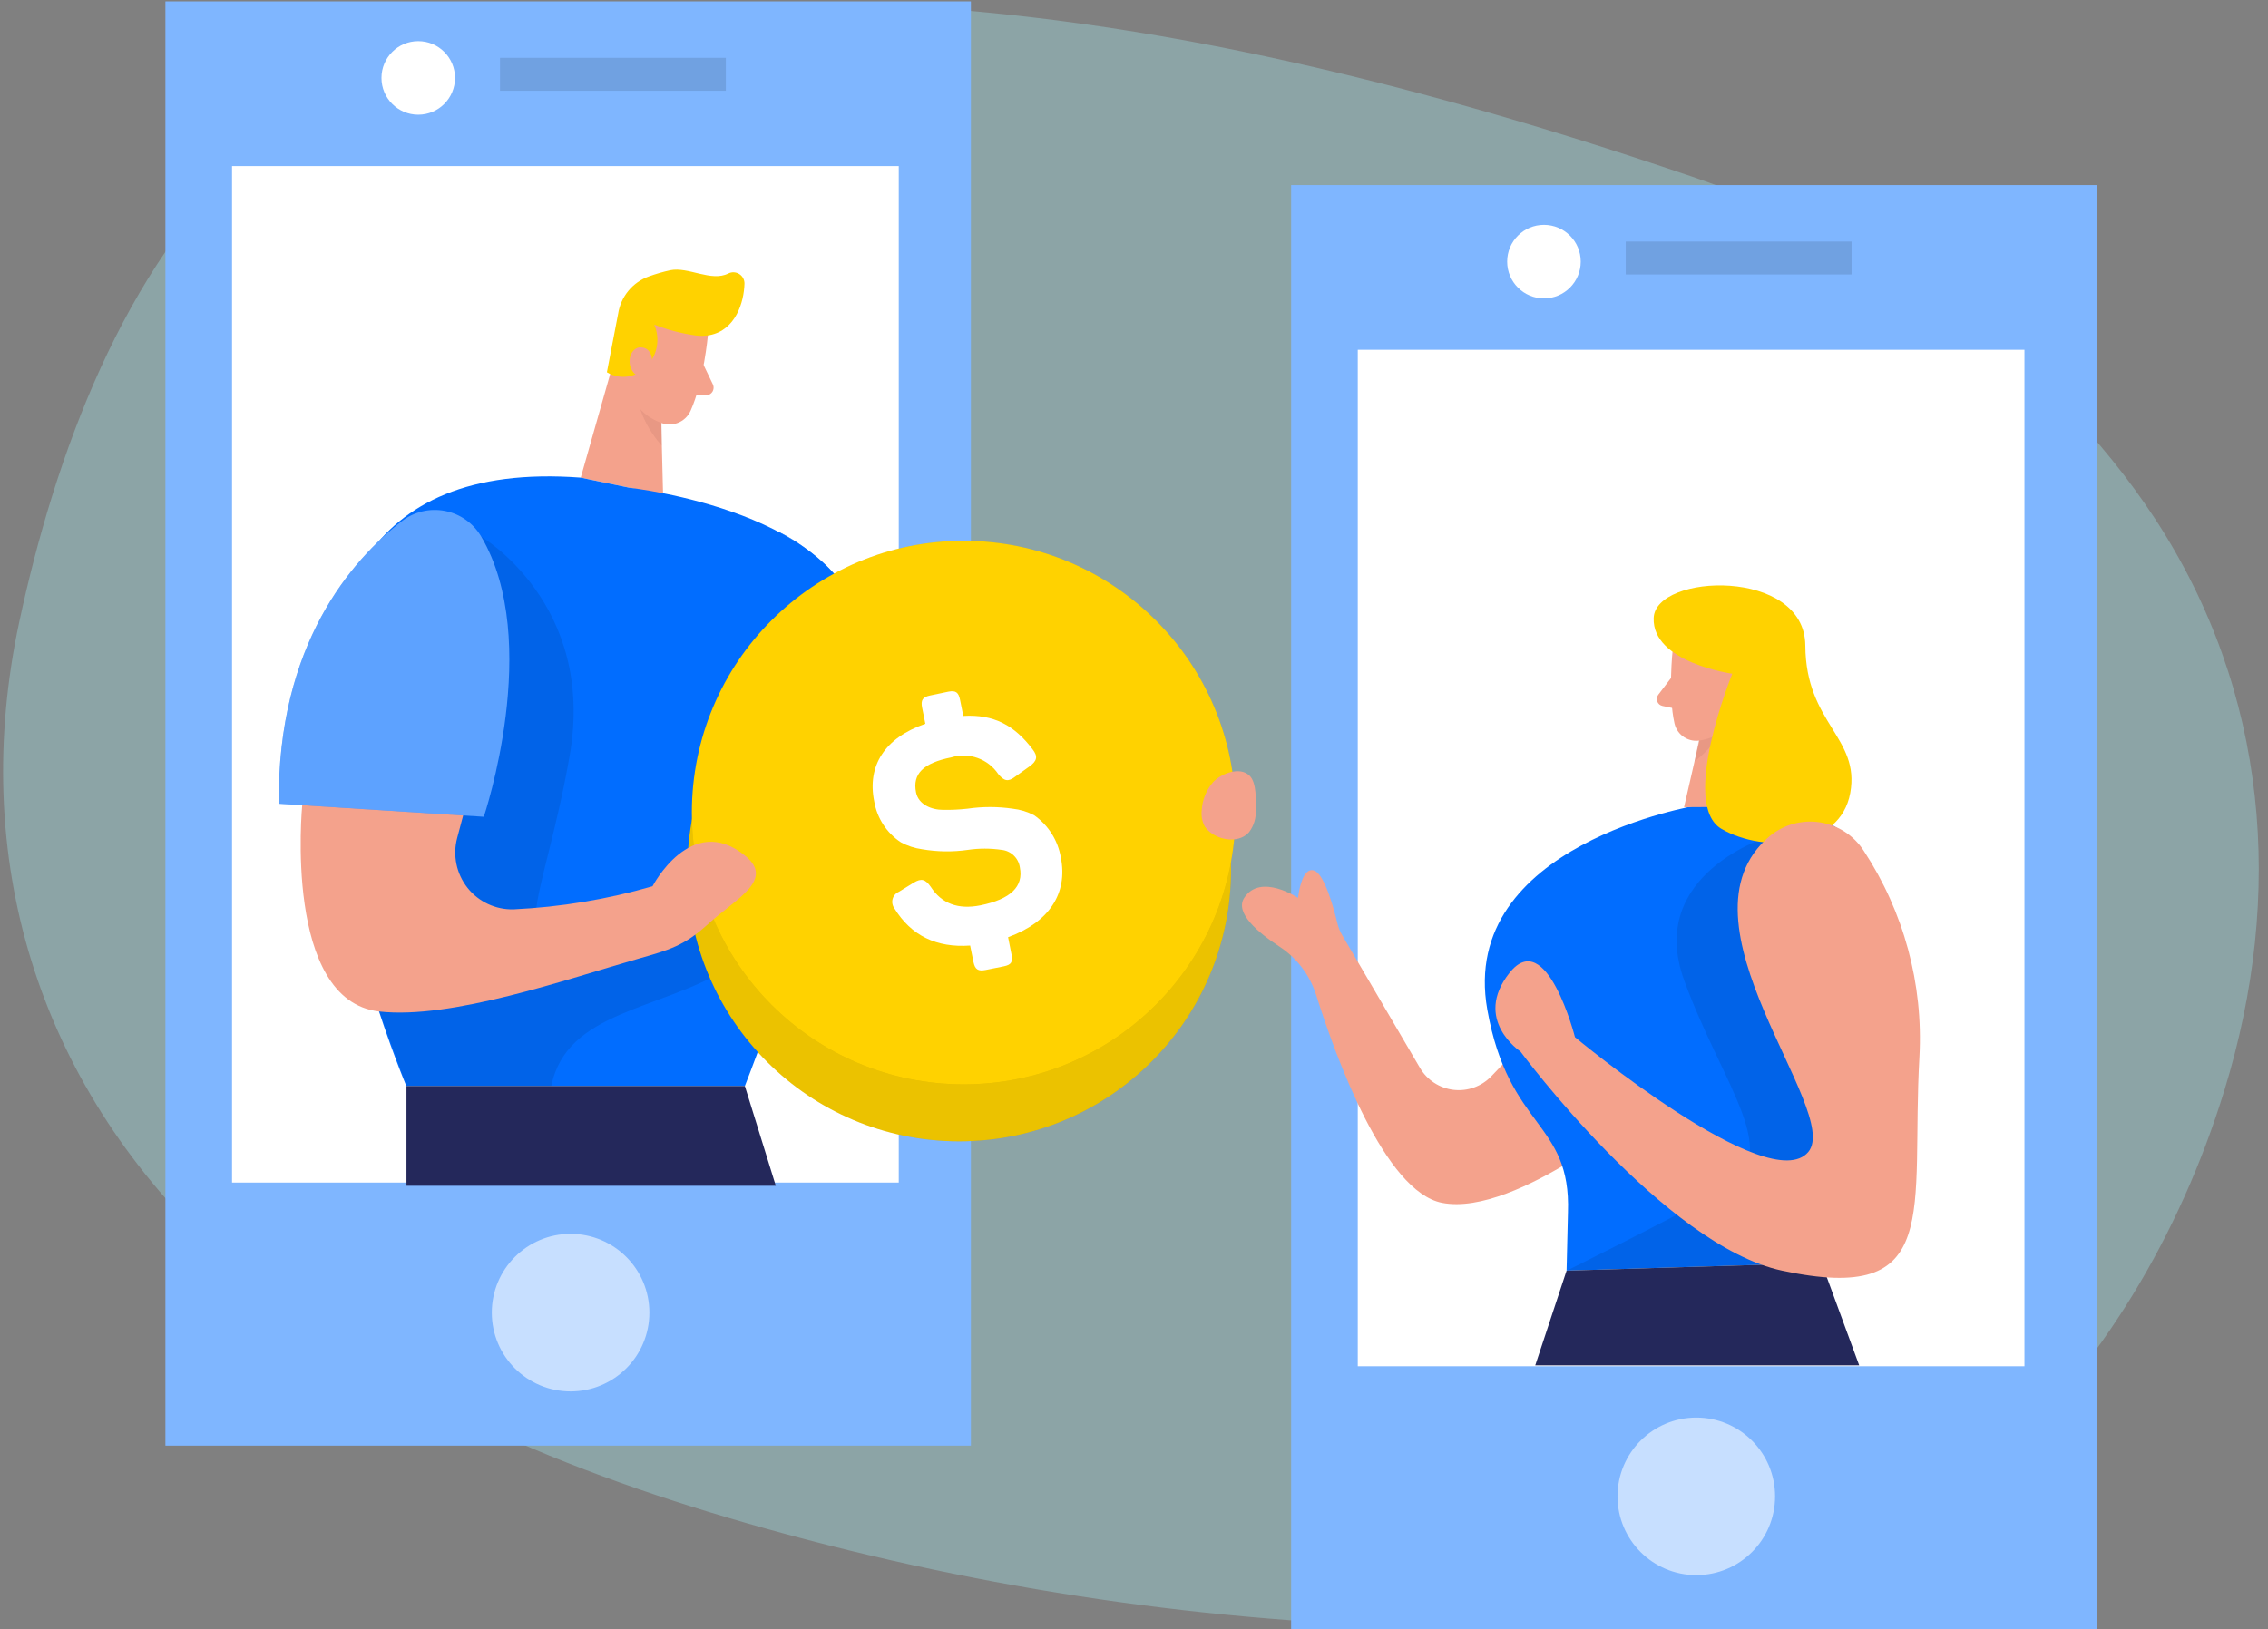 <?xml version="1.0" encoding="UTF-8"?>
<svg width="199px" height="143px" viewBox="0 0 199 143" version="1.1" xmlns="http://www.w3.org/2000/svg" xmlns:xlink="http://www.w3.org/1999/xlink">
    <rect x="0" y="0" width="199" height="143" fill="#808080" stroke="none"/>
    <title>Money transfer _Two Color</title>
    <g id="页面-1" stroke="none" stroke-width="1" fill="none" fill-rule="evenodd">
        <g id="招商加盟" transform="translate(-1170, -3300)" fill-rule="nonzero">
            <g id="1备份-2" transform="translate(0, 2656)">
                <g id="Money-transfer-_Two-Color" transform="translate(1170, 644)">
                    <path d="M127.12,8.891 C103.114,2.275 77.615,-1.674 53.393,1.262 C42.281,2.613 30.669,5.711 22.116,13.333 C10.801,23.405 4.793,40.107 1.694,54.561 C-2.741,75.232 3.267,94.911 18.734,109.534 C31.621,121.686 48.505,128.787 65.545,133.682 C84.643,139.161 104.356,142.209 124.217,142.755 C142.823,143.268 160.132,141.81 174.606,128.808 C184.381,120.032 191.294,108.305 195.163,95.728 C200.469,78.507 199.024,60.718 189.087,45.522 C179.636,31.122 164.561,21.016 148.446,15.493 C141.52,13.137 134.391,10.889 127.12,8.891 Z" id="路径" fill="#A7F8FD" opacity="0.3"></path>
                    <rect id="矩形" fill="#7FB6FF" x="113.287" y="16.243" width="70.675" height="126.749"></rect>
                    <rect id="矩形" fill="#FFFFFF" x="119.134" y="30.696" width="58.497" height="89.207"></rect>
                    <circle id="椭圆形" fill="#FFFFFF" opacity="0.56" cx="148.838" cy="131.319" r="6.913"></circle>
                    <rect id="矩形" fill="#000000" opacity="0.12" x="142.647" y="21.198" width="19.814" height="2.889"></rect>
                    <circle id="椭圆形" fill="#FFFFFF" cx="135.471" cy="22.96" r="3.227"></circle>
                    <path d="M136.133,88.944 L130.847,94.459 C129.99,95.35 128.766,95.788 127.538,95.644 C126.311,95.499 125.222,94.789 124.595,93.723 L117.77,82.078 C117.581,81.756 117.44,81.408 117.351,81.045 C117.054,79.796 116.231,76.751 115.326,76.407 C114.178,75.982 113.895,78.797 113.895,78.797 C113.895,78.797 110.594,76.596 109.169,78.797 C108.319,80.113 110.405,81.855 112.241,83.057 C113.775,84.055 114.917,85.553 115.475,87.296 C117.223,92.839 121.503,104.599 126.539,105.564 C133.142,106.84 144.767,96.896 144.767,96.896 L136.133,88.944 Z" id="路径" fill="#F4A28C"></path>
                    <path d="M148.953,70.675 C148.953,70.675 127.923,74.085 130.502,88.613 C132.372,99.137 137.861,98.388 137.577,106.408 L137.456,111.512 L159.828,110.837 C159.828,110.837 158.404,100.778 161.178,93.615 C163.953,86.452 171.669,68.765 148.953,70.675 Z" id="路径" fill="#016DFF"></path>
                    <polygon id="路径" fill="#F4A28C" points="153.82 58.119 154.792 70.804 147.764 70.838 149.877 61.595"></polygon>
                    <path d="M155.271,73.383 C155.271,73.383 144.342,76.657 147.785,86.068 C151.228,95.478 156.723,101.446 151.194,104.45 C145.665,107.455 137.476,111.512 137.476,111.512 L156.379,111.512 L160.875,106.604 L164.763,92.427 L155.271,73.383 Z" id="路径" fill="#000000" opacity="0.09"></path>
                    <path d="M149.331,63.601 C150.219,63.45 151.045,63.044 151.707,62.433 C151.707,62.433 151.417,64.741 148.682,66.827 L149.331,63.601 Z" id="路径" fill="#CE8172" opacity="0.31"></path>
                    <path d="M146.765,57.052 C146.765,57.052 146.34,60.914 146.927,63.499 C147.172,64.549 148.219,65.204 149.27,64.964 C150.939,64.681 152.287,63.444 152.713,61.805 L153.955,58.429 C154.323,56.996 153.743,55.487 152.51,54.669 C150.363,53.056 146.907,54.683 146.765,57.052 Z" id="路径" fill="#F4A28C"></path>
                    <polygon id="路径" fill="#24285B" points="137.456 111.512 134.708 119.822 163.129 119.822 159.828 110.837"></polygon>
                    <path d="M150.809,60.475 C150.809,60.475 150.877,58.983 151.997,59.125 C153.118,59.266 153.037,61.427 151.504,61.589 L150.809,60.475 Z" id="路径" fill="#F4A28C"></path>
                    <path d="M146.623,59.496 L145.503,60.968 C145.373,61.137 145.339,61.361 145.413,61.561 C145.487,61.761 145.659,61.909 145.867,61.953 L147.346,62.264 L146.623,59.496 Z" id="路径" fill="#F4A28C"></path>
                    <path d="M151.997,59.125 C151.997,59.125 147.326,70.601 151.066,72.755 C154.806,74.908 161.469,74.47 162.346,69.589 C163.224,64.708 158.444,63.513 158.404,56.661 C158.363,49.808 145.24,50.315 145.098,54.237 C144.956,58.159 151.997,59.125 151.997,59.125 Z" id="路径" fill="#FFD200"></path>
                    <path d="M155.271,73.383 C156.504,72.365 158.113,71.923 159.693,72.169 C161.272,72.416 162.671,73.327 163.535,74.672 C167.051,80.025 168.762,86.363 168.415,92.758 C167.646,106.334 170.569,114.563 156.358,111.512 C145.996,109.284 133.405,92.278 133.405,92.278 C133.405,92.278 129.193,89.49 132.446,85.379 C135.7,81.268 138.192,91.023 138.192,91.023 C138.192,91.023 155.224,105.2 158.667,101.095 C161.658,97.47 146.414,80.863 155.271,73.383 Z" id="路径" fill="#F4A28C"></path>
                    <rect id="矩形" fill="#7FB6FF" x="14.514" y="0.122" width="70.675" height="126.749"></rect>
                    <rect id="矩形" fill="#FFFFFF" x="20.361" y="14.575" width="58.497" height="89.207"></rect>
                    <circle id="椭圆形" fill="#FFFFFF" opacity="0.56" cx="50.065" cy="115.198" r="6.913"></circle>
                    <rect id="矩形" fill="#000000" opacity="0.12" x="43.874" y="5.077" width="19.814" height="2.889"></rect>
                    <circle id="椭圆形" fill="#FFFFFF" cx="36.698" cy="6.839" r="3.227"></circle>
                    <path d="M65.356,70.338 C65.356,70.338 64.924,85.757 72.107,88.808 C81.031,92.616 90.949,84.083 95.222,79.722 C96.456,78.447 98.082,77.623 99.84,77.379 C101.389,77.211 102.826,76.492 103.89,75.354 C106.327,72.654 101.021,70.183 98.867,72.194 C99.072,71.847 99.11,71.426 98.972,71.047 C98.833,70.668 98.532,70.371 98.152,70.237 C97.477,69.859 96.883,70.817 96.484,71.891 C95.916,73.461 94.679,74.698 93.109,75.266 L83.36,78.723 C82.033,79.243 80.529,79.007 79.424,78.107 C78.319,77.206 77.785,75.78 78.027,74.375 L78.858,69.494 L65.356,70.338 Z" id="路径" fill="#F4A28C"></path>
                    <path d="M68.279,46.656 C68.279,46.656 81.416,52.259 79.404,72.782 L66.578,71.681 L68.279,46.656 Z" id="路径" fill="#016DFF"></path>
                    <path d="M68.279,46.656 C68.279,46.656 81.416,52.259 79.404,72.782 L66.578,71.681 L68.279,46.656 Z" id="路径" fill="#FFFFFF" opacity="0.36"></path>
                    <polygon id="路径" fill="#F4A28C" points="54.602 29.076 50.956 41.917 58.18 43.422 57.93 33.471"></polygon>
                    <path d="M58.058,35.645 C57.174,35.308 56.409,34.719 55.857,33.95 C55.857,33.95 55.675,36.388 58.051,39.101 L58.058,35.645 Z" id="路径" fill="#CE8172" opacity="0.31"></path>
                    <path d="M50.956,41.917 L55.243,42.808 C55.243,42.808 74.821,44.921 75.637,55.985 C76.454,67.05 65.356,95.31 65.356,95.31 L35.652,95.31 C35.652,95.31 11.875,38.993 50.956,41.917 Z" id="路径" fill="#016DFF"></path>
                    <path d="M62.109,29.448 C62.109,29.448 61.744,33.498 60.596,36.043 C60.377,36.539 59.967,36.927 59.46,37.118 C58.952,37.31 58.389,37.29 57.896,37.063 C56.217,36.433 55.07,34.87 54.973,33.08 L54.392,29.367 C54.318,27.816 55.226,26.387 56.661,25.795 C59.212,24.587 62.426,27.004 62.109,29.448 Z" id="路径" fill="#F4A28C"></path>
                    <path d="M42.187,47.074 C42.187,47.074 52.313,52.975 49.984,66.321 C47.655,79.668 43.706,84.265 52.083,82.395 C60.461,80.525 63.904,76.319 63.904,76.319 C63.904,76.319 69.933,81.234 63.904,84.967 C57.876,88.7 49.727,88.687 48.377,95.296 L35.665,95.296 C35.665,95.296 34.632,92.4 33.269,88.754 C31.905,85.109 42.187,47.074 42.187,47.074 Z" id="路径" fill="#000000" opacity="0.09"></path>
                    <path d="M61.055,29.441 C59.808,29.268 58.584,28.951 57.41,28.496 C57.944,29.744 57.678,31.191 56.735,32.168 C55.843,33.146 54.383,33.356 53.251,32.668 L54.237,27.53 C54.469,26.027 55.505,24.77 56.937,24.256 C57.548,24.036 58.173,23.855 58.807,23.716 C60.394,23.385 62.392,24.762 63.904,24 C64.213,23.845 64.579,23.864 64.87,24.049 C65.161,24.235 65.333,24.559 65.322,24.904 C65.275,26.511 64.559,28.955 62.284,29.407 C61.879,29.482 61.464,29.494 61.055,29.441 L61.055,29.441 Z" id="路径" fill="#FFD200"></path>
                    <path d="M57.207,32.128 C57.207,32.128 57.45,30.575 56.269,30.487 C55.088,30.399 54.723,32.641 56.269,33.127 L57.207,32.128 Z" id="路径" fill="#F4A28C"></path>
                    <circle id="椭圆形" fill="#000000" opacity="0.08" cx="84.164" cy="76.313" r="23.851"></circle>
                    <circle id="椭圆形" fill="#FFD200" cx="84.164" cy="76.313" r="23.851"></circle>
                    <g id="编组" opacity="0.08" transform="translate(60.083, 47.257)" fill="#000000">
                        <circle id="椭圆形" cx="24.472" cy="24.054" r="23.851"></circle>
                    </g>
                    <circle id="椭圆形" fill="#000000" opacity="0.08" cx="84.164" cy="76.313" r="23.851"></circle>
                    <circle id="椭圆形" fill="#FFD200" cx="84.555" cy="71.31" r="23.851"></circle>
                    <path d="M83.192,60.704 C83.867,60.569 84.103,60.758 84.238,61.42 L84.522,62.831 C87.222,62.669 89.031,63.682 90.597,65.754 C91.084,66.375 91.016,66.773 90.307,67.28 L89.045,68.184 C88.451,68.63 88.106,68.549 87.593,67.935 C86.689,66.59 85.011,65.995 83.462,66.47 C81.018,66.962 80.046,67.908 80.377,69.548 C80.593,70.608 81.727,71.074 82.753,71.074 C83.465,71.085 84.178,71.051 84.886,70.973 C86.202,70.78 87.54,70.78 88.856,70.973 C89.514,71.043 90.153,71.238 90.739,71.546 C91.987,72.422 92.831,73.762 93.082,75.266 C93.71,78.399 92.042,80.95 88.451,82.247 L88.748,83.739 C88.883,84.414 88.748,84.67 88.073,84.805 L86.493,85.122 C85.818,85.257 85.555,85.075 85.42,84.447 L85.122,82.982 C82.172,83.192 79.951,82.112 78.48,79.722 C78.302,79.486 78.244,79.182 78.32,78.897 C78.397,78.613 78.6,78.379 78.871,78.264 L80.174,77.46 C80.849,77.055 81.193,77.163 81.659,77.818 C82.618,79.303 84.069,79.843 86.027,79.452 C88.673,78.912 89.821,77.811 89.484,76.117 C89.364,75.3 88.705,74.668 87.884,74.584 C86.903,74.44 85.907,74.44 84.927,74.584 C83.593,74.777 82.238,74.758 80.91,74.53 C80.257,74.441 79.626,74.235 79.047,73.923 C77.799,73.102 76.949,71.798 76.704,70.324 C76.076,67.219 77.609,64.755 81.193,63.52 L80.91,62.115 C80.775,61.44 80.957,61.177 81.585,61.042 L83.192,60.704 Z" id="路径" fill="#FFFFFF"></path>
                    <path d="M26.518,70.669 C26.518,70.669 24.843,87.816 33.269,88.768 C39.621,89.49 49.808,85.906 56.033,84.13 C58.733,83.36 60.036,83.003 62.109,81.112 C64.586,78.844 68.029,77.231 65.356,75.077 C60.63,71.249 57.255,77.777 57.255,77.777 C53.284,78.928 49.192,79.607 45.062,79.803 C43.491,79.845 41.992,79.144 41.018,77.911 C40.044,76.677 39.709,75.056 40.114,73.538 L41.687,67.631 C41.687,67.631 30.521,57.214 26.518,70.669 Z" id="路径" fill="#F4A28C"></path>
                    <path d="M61.717,31.993 L62.561,33.755 C62.647,33.957 62.629,34.188 62.514,34.374 C62.398,34.561 62.199,34.68 61.98,34.693 L60.394,34.693 L61.717,31.993 Z" id="路径" fill="#F4A28C"></path>
                    <path d="M35.267,45.731 C30.913,49.106 24.31,56.532 24.465,70.534 L42.45,71.681 C42.45,71.681 47.648,56.289 42.214,47.074 C41.525,45.91 40.371,45.096 39.043,44.839 C37.714,44.582 36.34,44.907 35.267,45.731 Z" id="路径" fill="#016DFF"></path>
                    <path d="M35.267,45.731 C30.913,49.106 24.31,56.532 24.465,70.534 L42.45,71.681 C42.45,71.681 47.648,56.289 42.214,47.074 C41.525,45.91 40.371,45.096 39.043,44.839 C37.714,44.582 36.34,44.907 35.267,45.731 Z" id="路径" fill="#FFFFFF" opacity="0.36"></path>
                    <polygon id="路径" fill="#24285B" points="35.665 95.31 35.665 104.066 68.07 104.066 65.356 95.31"></polygon>
                    <path d="M106.449,68.63 C105.848,69.319 105.495,70.188 105.443,71.101 C105.382,71.591 105.473,72.089 105.706,72.525 C105.871,72.773 106.085,72.984 106.334,73.146 C107.313,73.821 108.818,73.929 109.601,73.025 C110.014,72.471 110.222,71.791 110.189,71.101 C110.189,70.291 110.283,68.691 109.635,68.07 C108.764,67.233 107.131,67.908 106.449,68.63 Z" id="路径" fill="#F4A28C"></path>
                </g>
            </g>
        </g>
    </g>
</svg>